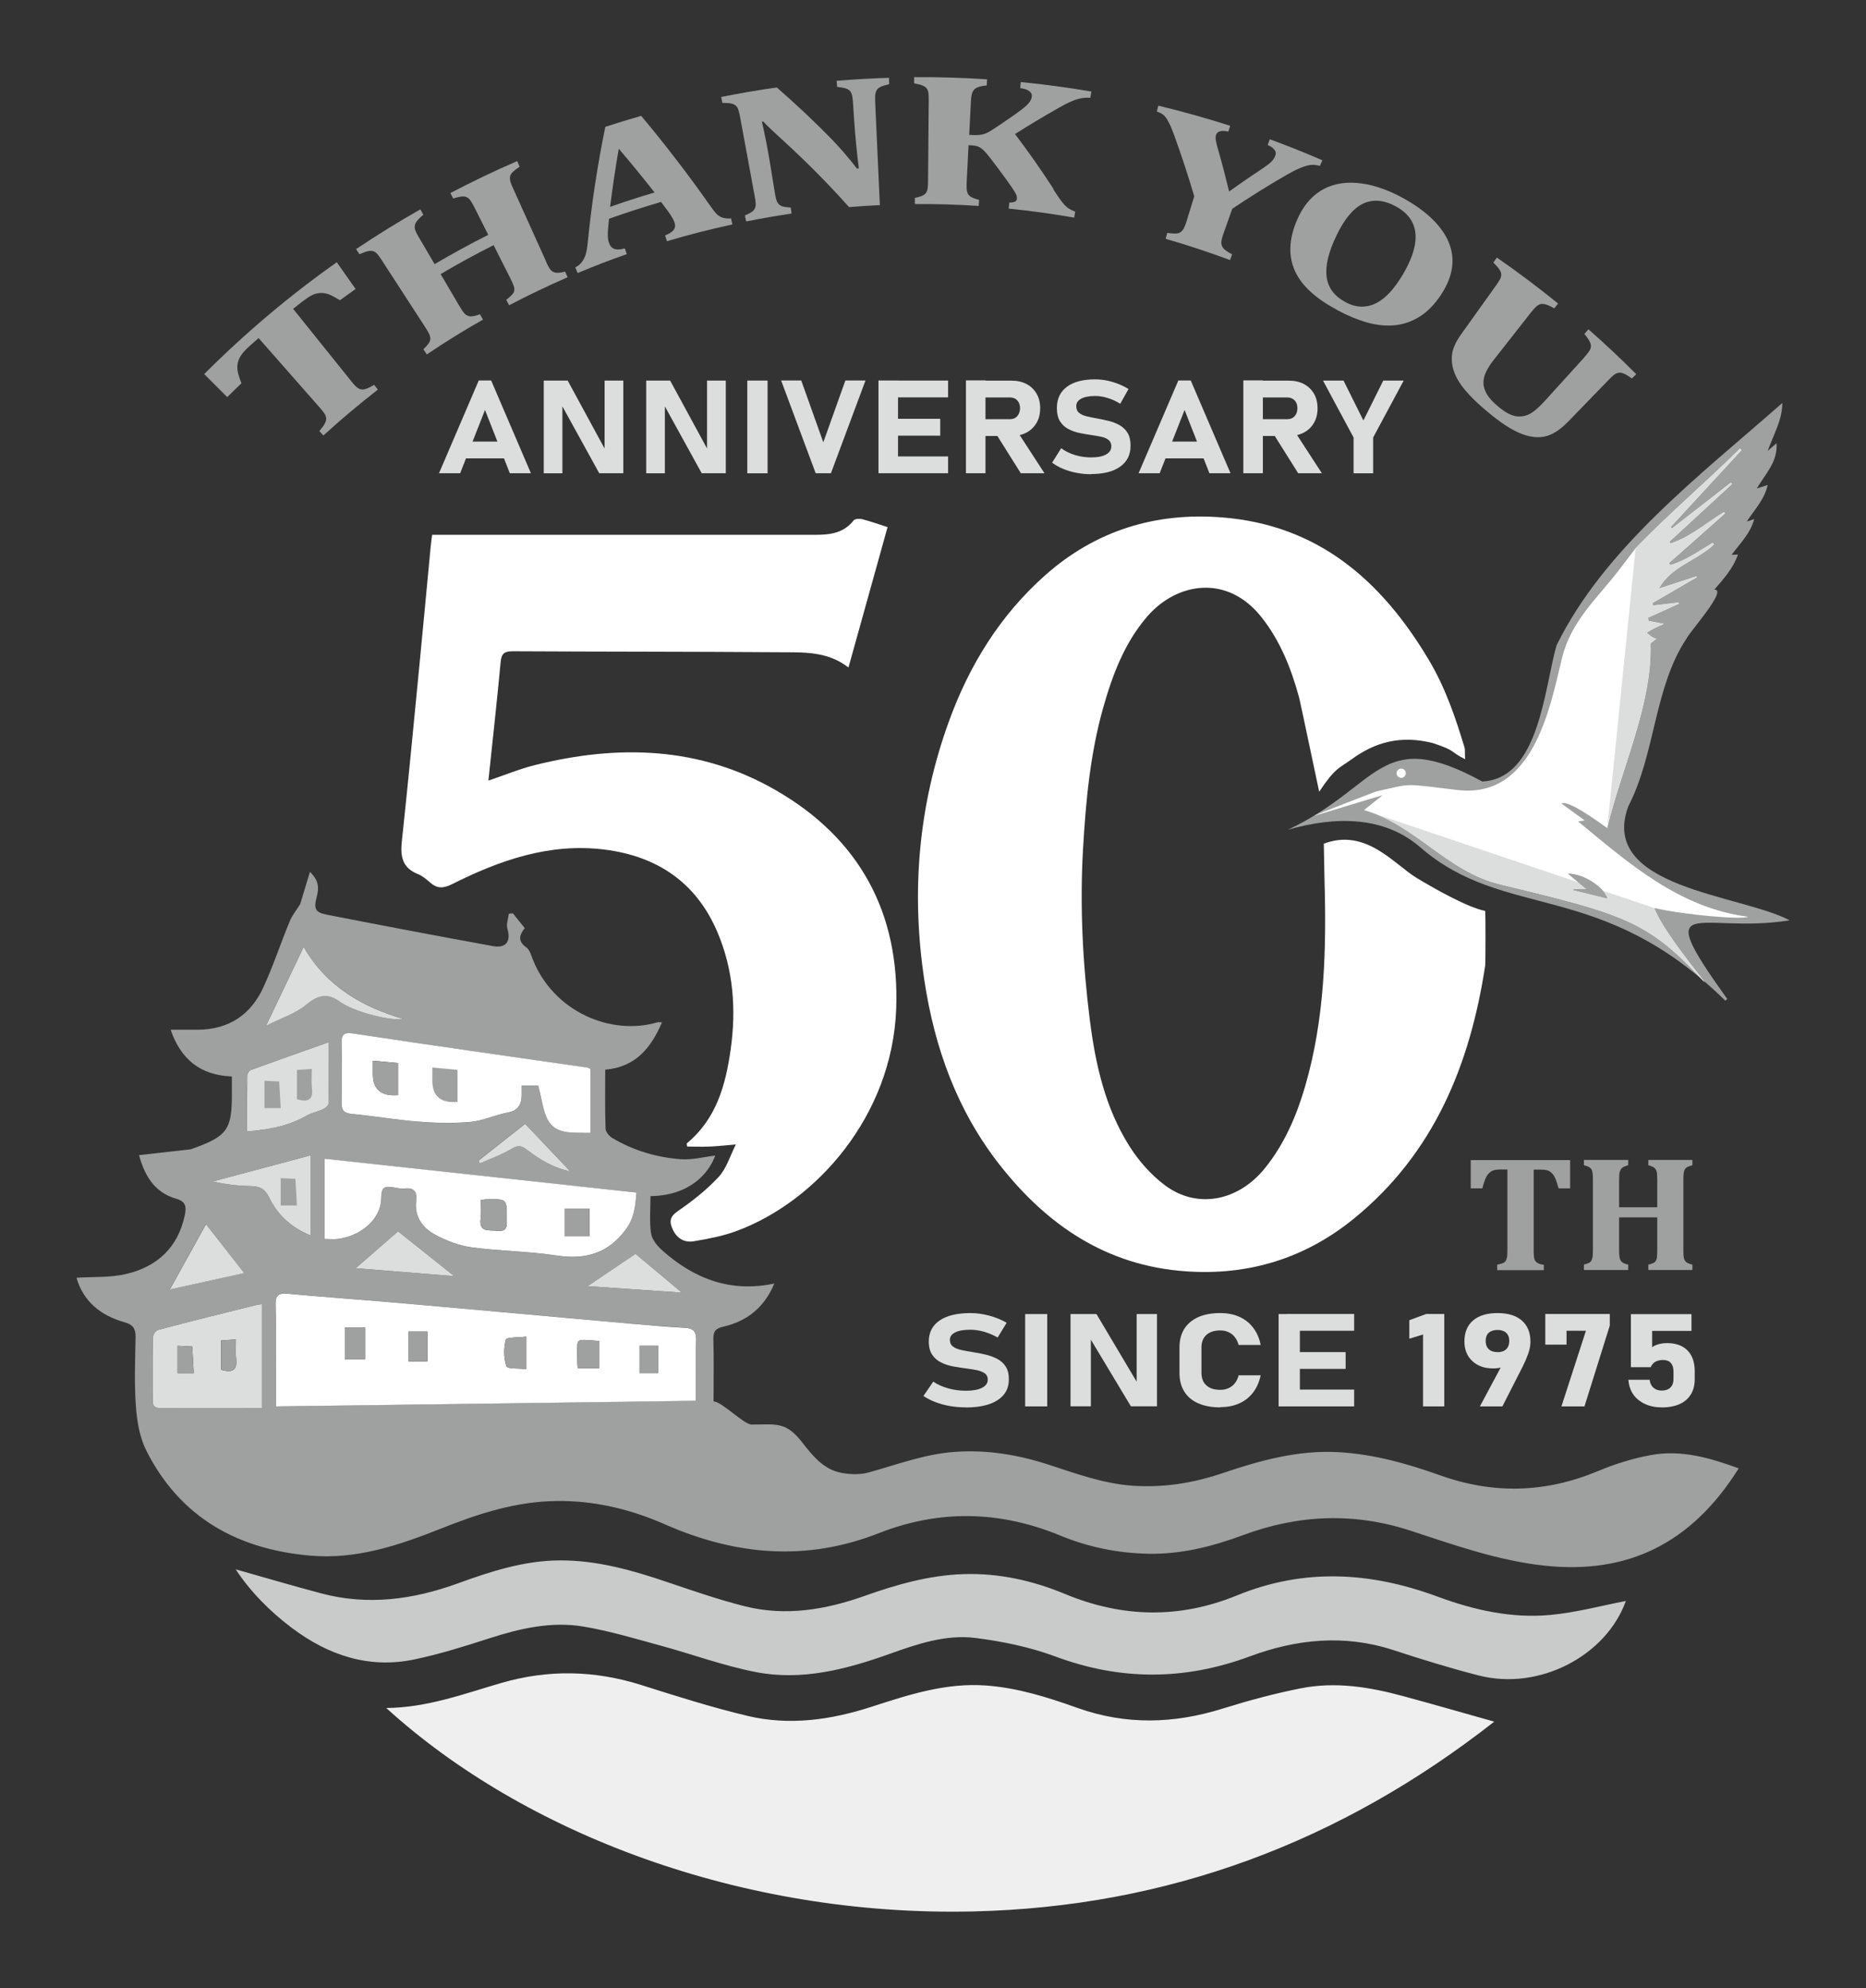 <?xml version="1.0" encoding="UTF-8"?>
<svg id="_レイヤー_2" data-name="レイヤー 2" xmlns="http://www.w3.org/2000/svg" viewBox="0 0 230 245">
  <rect x="0" y="0" width="230" height="245" fill="#333333" stroke="none"/>
  <defs>
    <style>
      .cls-1 {
        fill: none;
      }

      .cls-2 {
        fill: #9fa0a0;
      }

      .cls-3 {
        fill: #efefef;
      }

      .cls-4 {
        fill: #c9caca;
      }

      .cls-5 {
        fill: #fff;
      }

      .cls-6 {
        fill: #dcdddd;
      }
    </style>
  </defs>
  <g id="_レイヤー_1-2" data-name="レイヤー 1">
    <g>
      <path class="cls-2" d="M74.6,131.82c0,2.49-.04,4.88.04,7.26.01.41.45.94.84,1.17,2.6,1.54,5.46,2.39,8.45,2.61,1.43.1,2.9-.3,4.23-.45-.77,2.09-3,4.91-7.98,5,0,1.52-.15,3.06.06,4.55.11.76.74,1.56,1.35,2.1,3.93,3.52,8.43,5.27,13.85,4.12-1.22,2.94-3.36,4.65-6.3,5.32-.93.21-1.23.58-1.21,1.53.07,2.52.02,5.04.02,7.67,1.06.06,3.64,2.77,4.66,2.86,3,0,4.23-.42,6.24,2.16,1.31,1.68,2.66,3.4,4.91,3.8,1.06.19,2.25.23,3.27-.05,3.51-.96,6.91-2.27,10.61-2.54,3.99-.29,7.81.34,11.57,1.56,3.42,1.11,6.79,2.36,10.44,2.61,3.8.25,7.44-.33,11.03-1.55,4.62-1.56,9.28-2.86,14.27-2.59,4.38.24,8.52,1.42,12.6,2.87,6.54,2.33,12.95,2.15,19.37-.52,2.1-.88,4.33-1.58,6.57-1.99,3.74-.69,7.31.35,10.82,1.64-5.82,9.28-13.7,13.08-23.91,11.99-5.76-.62-11.12-2.54-16.54-4.31-6.97-2.28-13.82-1.99-20.65.55-3.78,1.4-7.65,2.38-11.73,2.29-3.74-.08-7.36-.82-10.79-2.24-7.45-3.07-14.9-3.23-22.38-.29-8.97,3.52-17.68,2.72-26.37-1.1-4.57-2.01-9.41-3.1-14.46-2.83-4.61.24-8.91,1.68-13.15,3.37-5.18,2.06-10.46,3.83-16.13,3.32-8.94-.79-16.02-4.71-20.17-12.95-.82-1.63-1.15-3.61-1.28-5.45-.21-2.83-.09-5.69-.04-8.53.02-1.04-.34-1.54-1.34-1.82-2.94-.83-5.1-2.55-5.94-5.49,2.07-.14,4.17,0,6.14-.47,3.79-.9,6.35-3.23,7.2-7.21.22-1.04.16-1.71-1.03-2.05-2.81-.8-3.96-3.03-4.6-5.38,2.14-.24,4.24-.48,6.35-.72.04,0,.09-.02.13-.04,4.45-1.59,4.98-2.35,4.96-6.99,0-.63,0-1.25,0-1.95-3.93-.14-6.31-2.16-7.55-5.76,1.21,0,2.31,0,3.42,0,3.78-.04,6.47-1.86,8.01-5.22,1.22-2.65,2.13-5.44,3.25-8.14.29-.72.81-1.34,1.29-2.12.34-1.12.73-2.41,1.2-3.97,1.16,1.11,1.1,2.04.85,3.03-.4,1.55-.23,1.96,1.31,2.26,6.8,1.33,13.6,2.62,20.42,3.86,1.61.29,2.22-.61,1.76-2.14-.17-.55.11-1.24.18-1.86.17-.01.33-.02.5-.04.46.57.92,1.15,1.46,1.82-.63.79-.94,1.58.2,2.38.42.3.59.99.81,1.53,2.55,6.35,9.57,9.41,15.37,7.69.11-.03.25,0,.53.02-1.35,3.14-3.22,5.47-6.93,5.82ZM85.77,172.63c0-2.71-.04-5.15.02-7.59.03-1-.36-1.35-1.31-1.41-2.12-.13-4.23-.3-6.35-.48-5.62-.49-11.23-1.01-16.84-1.51-4.76-.42-9.52-.85-14.28-1.26-3.87-.33-7.74-.6-11.6-.96-1.18-.11-1.47.33-1.43,1.43.08,2.53.05,5.06.06,7.59,0,1.57,0,3.14,0,4.87,17.32-.23,34.46-.46,51.73-.69ZM40,152.7c.61,0,1.11.05,1.59,0,3.01-.36,5.36-2.52,5.39-4.94.02-1.42.29-1.64,1.65-1.4.4.07.81.16,1.21.12,1.16-.14,1.61.38,1.47,1.47-.26,1.98.76,3.38,2.32,4.22,1.38.75,2.96,1.35,4.51,1.56,3.48.47,7.02.48,10.49,1.01,3.56.55,6.35-.27,8.53-3.25,1.01-1.38,1.14-2.83,1.29-4.51-12.88-1.4-25.61-2.78-38.45-4.17v9.9ZM66.33,133.79c.52,1.75.59,3.62,1.54,4.75,1.08,1.29,3.09,1.05,4.9,1.09v-7.88c-.19-.1-.27-.16-.35-.17-9.62-1.39-19.25-2.74-28.86-4.2-1.31-.2-1.46.22-1.45,1.28.03,2.39.04,4.79,0,7.18-.02.94.24,1.35,1.26,1.45,2.74.25,5.45.74,8.19.95,2.14.17,4.32.22,6.45.03,1.54-.14,3.02-.87,4.56-1.15,1.32-.24,1.7-1.01,1.72-2.17,0-.35,0-.7,0-1.15h2.04ZM32.27,173.53v-12.81c-.29.04-.47.05-.64.09-4.05,1.01-8.1,2.02-12.14,3.08-.29.08-.65.61-.66.94-.05,2.57,0,5.14-.02,7.71,0,.66.2.99.92.99,4.14-.02,8.29,0,12.53,0ZM30.45,139.43c2.75-.22,5.15-.66,7.34-1.95.6-.35,1.33-.45,1.96-.76.3-.14.72-.48.73-.74.06-2.45.03-4.91.03-7.54-3.34,1.18-6.47,2.28-9.58,3.41-.22.08-.46.45-.47.69-.04,2.24-.02,4.49-.02,6.89ZM38.29,142.38c-4.16,1.11-8.12,2.17-12.09,3.23,1.58.34,3.13.54,4.69.56,1.11.01,1.77.33,2.29,1.41,1.04,2.15,2.72,3.72,5.11,4.68v-9.88ZM32.8,126.4c1.76-.89,3.61-1.47,4.99-2.62,1.47-1.22,2.65-1.41,4.13-.32.14.11.3.2.46.29,1.89,1.07,5.57,2.03,7.38,1.83-5.09-1.5-9.5-3.98-12.33-8.89-1.59,3.34-3.04,6.37-4.63,9.7ZM20.94,158.9c3.04-.67,6.16-1.36,9.16-2.02-1.76-2.25-3.34-4.26-4.72-6.02-1.4,2.52-2.87,5.19-4.45,8.03ZM49.06,151.75c-1.68,1.47-3.41,2.98-5.21,4.54,4.06.33,8.12.65,12.14.98-2.33-1.85-4.65-3.7-6.93-5.52ZM72.43,158.5c3.66.25,7.52.52,11.61.8-2.11-1.77-3.98-3.33-5.71-4.78-1.97,1.33-3.95,2.66-5.9,3.98ZM70.28,144.35c-1.99-2.09-3.82-4.01-5.57-5.86-1.82,1.44-3.78,2.99-5.74,4.54.06.11.11.22.17.33,1.32-.59,2.72-1.06,3.94-1.82.79-.49,1.21-.36,1.85.14,1.56,1.2,3.24,2.22,5.34,2.66Z"/>
      <path class="cls-5" d="M163.18,103.97c5.21-1.96,8.66,2.56,11.49,4.26,1.96,1.18,6.2,3.61,8.39,4.03.06.59.05,6.4,0,6.75-1.87,12.21-6.3,23.11-16.17,31.16-6.04,4.92-13.02,7.06-20.77,6.5-9.71-.69-17.03-5.65-22.88-13.09-5.25-6.68-8.04-14.41-9.3-22.74-1.66-10.91-.74-21.59,3.03-31.96,2.51-6.92,6.32-13.08,11.87-18,6.2-5.49,13.53-7.76,21.75-7.12,11.88.92,19.7,7.79,25.52,17.56,2.03,3.4,3.29,7.09,4.42,10.85.07.25,0,.86.07,1.4-2-1-1-1-4-2-4-1-7.14-.09-10,2-1.54,1.12-2,1-4,4-.08-.31-2.3-10.96-2.48-11.63-.97-3.55-2.3-6.92-4.6-9.84-4.23-5.39-10.47-4.33-14.1-.14-2.84,3.28-4.31,7.25-5.47,11.35-1.59,5.68-2.12,11.5-2.46,17.36-.4,7.01-.04,13.99.83,20.95.69,5.49,1.89,10.87,4.87,15.6,1.15,1.83,2.68,3.57,4.41,4.86,3.98,2.96,9.05,1.95,12.34-2.15,2.41-3,3.89-6.47,4.95-10.13,2.39-8.25,2.61-16.72,2.37-25.22,0-.22-.09-4.28-.09-4.6Z"/>
      <path class="cls-3" d="M47.61,210.49c5.08-.05,9.58-1.75,14.16-3.08,5.8-1.69,11.53-1.57,17.28.25,4.33,1.37,8.67,2.75,13.08,3.8,5.17,1.23,10.3.5,15.32-1.13,4.59-1.49,9.17-2.98,14.12-2.61,3.92.29,7.59,1.46,11.24,2.76,5.97,2.13,11.9,1.96,17.9.08,3.17-.99,6.4-1.86,9.65-2.5,4.24-.84,8.45-.16,12.57.96,3.69,1,7.36,2.06,11.25,3.15-18.97,14.87-40.3,22.84-64.22,23.39-28.65.66-55.44-9.68-72.35-25.07Z"/>
      <path class="cls-5" d="M53.26,65.91c.87,0,1.67,0,2.48,0,14.91,0,29.82,0,44.73,0,1.81,0,3.51-.19,4.74-1.77.16-.21.73-.24,1.05-.16,1.04.27,2.05.63,3.14.98-1.6,5.75-3.18,11.43-4.82,17.3-2.66-2.07-5.66-1.85-8.56-1.88-10.93-.08-21.87-.06-32.8-.12-1,0-1.41.23-1.51,1.31-.45,4.83-.99,9.66-1.51,14.63,1.96-.66,3.82-1.44,5.76-1.92,10.23-2.55,20.28-2.29,29.62,3.08,10.35,5.94,15.35,15.14,14.88,27.06-.53,13.12-9.83,23.66-19.71,27.3-1.67.62-3.47.95-5.23,1.25-1.17.2-2.1-.35-2.61-1.48-.42-.92-.38-1.53.63-2.23,1.8-1.24,3.56-2.62,5.04-4.22.96-1.03,1.39-2.55,2.12-4-1.3.11-2.26.22-3.22.26-.93.04-1.87,0-2.78,0-.03-.24-.08-.37-.04-.4,3.63-3,4.78-7.16,5.4-11.56.7-4.96.34-9.83-1.63-14.46-2.6-6.12-7.41-9.36-13.91-10.18-6.77-.85-12.91,1.31-18.82,4.27-1.04.52-1.8.56-2.66-.19-.48-.41-.98-.85-1.55-1.07-1.91-.76-2.16-2.19-1.96-4.01.75-7.04,1.43-14.08,2.11-21.13.5-5.12.97-10.24,1.46-15.36.04-.4.1-.79.17-1.32Z"/>
      <path class="cls-4" d="M29.08,193.41c3.44.97,6.96,2.01,10.5,2.95,5.74,1.53,11.32.78,16.83-1.22,4.07-1.48,8.18-2.82,12.59-2.84,4.58-.02,8.89,1.2,13.18,2.65,3.19,1.08,6.39,2.19,9.65,3.01,5.02,1.25,9.93.42,14.73-1.28,3.96-1.41,7.97-2.55,12.21-2.69,4.36-.14,8.54.8,12.51,2.45,7.08,2.94,14.13,3.06,21.17.18,8.31-3.4,16.49-2.91,24.76.15,4.46,1.65,9.12,2.7,13.9,2.25,3.19-.3,6.32-1.15,9.29-1.72-2.41,6.74-10.65,11.1-18.14,9.18-3.57-.91-7.09-2.01-10.59-3.15-5.99-1.94-11.89-1.33-17.62.8-8.05,2.98-15.95,3-24,0-3.13-1.16-6.5-1.85-9.81-2.27-3.63-.46-7.14.73-10.55,1.95-5.37,1.92-10.85,3.36-16.54,2.25-4-.78-7.86-2.21-11.8-3.28-3.11-.85-6.22-1.78-9.4-2.32-3.99-.68-7.87.23-11.69,1.46-3.03.98-6.09,1.94-9.21,2.59-5.61,1.17-10.61-.53-15.09-3.9-2.74-2.06-5.11-4.49-6.89-7.18Z"/>
      <path class="cls-5" d="M85.77,172.63c-17.27.23-34.41.46-51.73.69,0-1.73,0-3.3,0-4.87-.01-2.53.02-5.06-.06-7.59-.04-1.1.25-1.54,1.43-1.43,3.86.36,7.73.63,11.6.96,4.76.41,9.52.83,14.28,1.26,5.61.5,11.23,1.02,16.84,1.51,2.11.19,4.23.36,6.35.48.94.06,1.33.41,1.31,1.41-.06,2.44-.02,4.87-.02,7.59ZM42.5,163.61v3.89h2.51v-3.89h-2.51ZM64.88,164.72c-.96.13-2.44.06-2.53.38-.28,1.03-.27,2.27.08,3.28.12.34,1.56.23,2.44.34v-4ZM73.88,168.61v-3.35c-3.19-.22-2.68-.49-2.73,2.25,0,.35.04.69.06,1.11h2.67ZM52.68,164.1h-2.31v3.68h2.31v-3.68ZM78.83,169.21h2.29v-3.36h-2.29v3.36Z"/>
      <path class="cls-5" d="M40,152.7v-9.9c12.84,1.39,25.57,2.77,38.45,4.17-.14,1.69-.28,3.13-1.29,4.51-2.18,2.98-4.97,3.79-8.53,3.25-3.47-.53-7.01-.54-10.49-1.01-1.55-.21-3.12-.81-4.51-1.56-1.56-.85-2.58-2.24-2.32-4.22.14-1.09-.31-1.61-1.47-1.47-.39.05-.81-.05-1.21-.12-1.36-.24-1.62-.02-1.65,1.4-.04,2.42-2.39,4.58-5.39,4.94-.48.06-.98,0-1.59,0ZM59.27,147.87c0,.84.08,1.56-.02,2.26-.25,1.79.99,1.44,2.03,1.55,1.33.14,1.19-.7,1.19-1.53,0-2.39.01-2.39-2.41-2.35-.22,0-.44.04-.8.08ZM69.62,148.94v3.42h3.03v-3.42h-3.03Z"/>
      <path class="cls-5" d="M66.33,133.79h-2.04c0,.46,0,.8,0,1.15-.02,1.16-.4,1.93-1.72,2.17-1.54.28-3.02,1.01-4.56,1.15-2.13.19-4.31.14-6.45-.03-2.74-.21-5.45-.7-8.19-.95-1.03-.1-1.28-.51-1.26-1.45.04-2.39.04-4.79,0-7.18-.02-1.06.14-1.48,1.45-1.28,9.61,1.46,19.24,2.81,28.86,4.2.08.01.15.07.35.17v7.88c-1.81-.04-3.83.2-4.9-1.09-.95-1.13-1.02-3-1.54-4.75ZM49.06,134.97v-3.96c-1-.09-1.96-.18-3.1-.29,0,.67,0,1.15,0,1.63q0,2.86,3.1,2.61Z"/>
      <path class="cls-6" d="M32.27,173.53c-4.24,0-8.38,0-12.53,0-.72,0-.93-.33-.92-.99.01-2.57-.03-5.14.02-7.71,0-.33.36-.86.66-.94,4.04-1.07,8.09-2.07,12.14-3.08.17-.04.35-.05.64-.09v12.81ZM27.26,168.81c1.36.39,2.01.08,1.84-1.35-.09-.74-.02-1.49-.02-2.39-.68.05-1.23.08-1.83.13v3.62ZM23.88,169.22c-.07-1.15-.13-2.19-.19-3.28-.71-.03-1.26-.06-1.81-.09v3.37h2Z"/>
      <path class="cls-6" d="M30.45,139.43c0-2.4-.01-4.64.02-6.89,0-.24.25-.61.47-.69,3.11-1.13,6.24-2.23,9.58-3.41,0,2.63.02,5.09-.03,7.54,0,.26-.42.6-.73.74-.63.3-1.37.41-1.96.76-2.2,1.28-4.59,1.73-7.34,1.95Z"/>
      <path class="cls-6" d="M38.29,142.38v9.88c-2.39-.97-4.07-2.53-5.11-4.68-.52-1.08-1.18-1.4-2.29-1.41-1.55-.02-3.1-.22-4.69-.56,3.96-1.06,7.92-2.12,12.09-3.23Z"/>
      <path class="cls-6" d="M32.8,126.4c1.59-3.34,3.04-6.36,4.63-9.7,2.83,4.91,7.24,7.39,12.33,8.89-1.81.2-5.49-.76-7.38-1.83-.16-.09-.31-.18-.46-.29-1.48-1.09-2.66-.9-4.13.32-1.38,1.15-3.24,1.73-4.99,2.62Z"/>
      <path class="cls-6" d="M20.94,158.9c1.57-2.84,3.05-5.51,4.45-8.03,1.37,1.75,2.95,3.77,4.72,6.02-3,.66-6.12,1.35-9.16,2.02Z"/>
      <path class="cls-6" d="M49.06,151.75c2.28,1.82,4.6,3.67,6.93,5.52-4.02-.32-8.08-.65-12.14-.98,1.8-1.57,3.53-3.08,5.21-4.54Z"/>
      <path class="cls-6" d="M72.43,158.5c1.95-1.31,3.93-2.65,5.9-3.98,1.73,1.45,3.6,3.01,5.71,4.78-4.09-.28-7.95-.55-11.61-.8Z"/>
      <path class="cls-6" d="M70.28,144.35c-2.1-.44-3.78-1.46-5.34-2.66-.65-.5-1.06-.62-1.85-.14-1.22.75-2.62,1.23-3.94,1.82-.06-.11-.11-.22-.17-.33,1.96-1.55,3.92-3.1,5.74-4.54,1.76,1.85,3.58,3.77,5.57,5.86Z"/>
      <path class="cls-2" d="M42.5,163.61h2.51v3.89h-2.51v-3.89Z"/>
      <path class="cls-2" d="M64.88,164.72v4c-.89-.1-2.32,0-2.44-.34-.35-1.01-.37-2.25-.08-3.28.09-.32,1.56-.25,2.53-.38Z"/>
      <path class="cls-2" d="M73.88,168.61h-2.67c-.03-.41-.07-.76-.06-1.11.05-2.74-.46-2.47,2.73-2.25v3.35Z"/>
      <path class="cls-2" d="M52.68,164.1v3.68h-2.31v-3.68h2.31Z"/>
      <path class="cls-2" d="M78.83,169.21v-3.36h2.29v3.36h-2.29Z"/>
      <path class="cls-2" d="M59.27,147.87c.36-.04.58-.08.8-.08,2.42-.04,2.41-.04,2.41,2.35,0,.83.13,1.67-1.19,1.53-1.04-.11-2.28.25-2.03-1.55.1-.7.02-1.42.02-2.26Z"/>
      <path class="cls-2" d="M69.62,148.94h3.03v3.42h-3.03v-3.42Z"/>
      <path class="cls-2" d="M49.06,134.97q-3.1.25-3.1-2.61c0-.48,0-.96,0-1.63,1.14.1,2.1.19,3.1.29v3.96Z"/>
      <path class="cls-2" d="M56.39,135.8q-3.1.25-3.1-2.61c0-.48,0-.96,0-1.63,1.14.1,2.1.19,3.1.29v3.96Z"/>
      <path class="cls-2" d="M27.26,168.81v-3.62c.6-.04,1.15-.08,1.83-.13,0,.9-.07,1.66.02,2.39.17,1.43-.49,1.74-1.84,1.35Z"/>
      <path class="cls-2" d="M23.88,169.22h-2v-3.37c.55.03,1.1.05,1.81.09.06,1.09.12,2.13.19,3.28Z"/>
      <g>
        <path class="cls-2" d="M39.87,53.68c-.17-.19-.34-.37-.51-.56.3-.34.52-.64.65-.88.14-.24.2-.46.19-.67,0-.21-.08-.41-.22-.62-.14-.21-.33-.45-.57-.72-2.51-2.86-5.03-5.72-7.54-8.57-.37.32-.73.65-1.09.97-.54.48-.91.9-1.12,1.24-.21.34-.34.69-.39,1.05-.05.36-.01.75.1,1.17.12.42.25.8.39,1.14-.59.56-1.17,1.14-1.75,1.71-.95-.95-1.89-1.89-2.84-2.84,5.13-5.13,10.6-9.73,16.34-13.78.77,1.1,1.54,2.19,2.32,3.29-.65.46-1.29.92-1.93,1.39-.48-.29-.85-.49-1.1-.61-.25-.12-.49-.2-.72-.24-.23-.04-.45-.06-.66-.04-.21.02-.42.06-.62.12-.2.07-.43.18-.69.34-.26.16-.58.39-.97.69-.34.27-.67.53-1.01.8,2.38,2.97,4.77,5.94,7.15,8.9.25.32.46.55.61.69.16.14.31.24.46.29.15.05.29.07.44.05.15-.01.32-.06.53-.15.21-.08.47-.22.79-.42.15.2.31.4.46.6-2.29,1.78-4.53,3.66-6.71,5.65Z"/>
        <path class="cls-2" d="M67.29,32.21c.24.54.44.89.59,1.06.15.17.35.28.6.33.25.05.64,0,1.18-.12.1.23.2.46.3.69-2.44,1.06-4.84,2.21-7.21,3.45-.12-.22-.23-.45-.35-.67.48-.38.77-.66.88-.84.1-.18.14-.38.11-.6-.03-.22-.19-.62-.48-1.2-.69-1.37-1.38-2.73-2.07-4.1-2.2,1.11-4.38,2.3-6.53,3.57.78,1.32,1.55,2.64,2.33,3.96.14.23.27.44.4.63.13.19.26.33.39.42.13.09.27.15.42.18.15.03.34.02.55-.02.22-.04.47-.11.76-.22.12.22.25.44.37.66-2.35,1.33-4.66,2.76-6.92,4.29-.14-.21-.28-.42-.42-.63.28-.28.49-.52.63-.71.14-.2.21-.39.22-.58,0-.19-.04-.4-.15-.62-.1-.22-.26-.48-.46-.79-1.79-2.76-3.58-5.52-5.37-8.28-.2-.3-.37-.55-.53-.74-.16-.19-.33-.31-.52-.37-.19-.06-.41-.06-.68,0-.26.06-.6.18-1.02.37-.14-.21-.28-.42-.42-.63,2.59-1.74,5.23-3.37,7.92-4.9.12.22.25.44.37.66-.48.41-.79.73-.91.96-.13.23-.17.47-.14.71.03.24.2.62.5,1.12.65,1.1,1.29,2.2,1.94,3.3,2.17-1.28,4.38-2.48,6.61-3.61-.57-1.14-1.15-2.28-1.72-3.41-.26-.52-.48-.86-.64-1.03-.17-.17-.39-.26-.65-.29-.27-.02-.7.06-1.31.25-.12-.22-.23-.45-.35-.67,2.71-1.42,5.46-2.73,8.24-3.94.1.23.2.46.3.69-.43.29-.73.53-.9.71-.17.19-.27.38-.29.56-.02.19,0,.38.05.57.05.19.17.48.34.85,1.35,3,2.71,5.99,4.06,8.99Z"/>
        <path class="cls-2" d="M81.5,24.88c-2.16.63-4.3,1.32-6.43,2.08-.04.4-.08.8-.12,1.2-.03.34-.05.66-.03.96,0,.3.07.6.18.9.26.7.89.89,1.91.59.08.24.17.48.25.71-2.04.71-4.06,1.49-6.06,2.33-.1-.23-.19-.46-.29-.7.34-.17.61-.39.81-.66.2-.26.36-.57.47-.93.11-.36.19-.84.25-1.44.47-4.74,1.19-9.51,2.17-14.29,1.47-.48,2.94-.93,4.42-1.35,3.01,3.59,5.83,7.27,8.48,11.04.35.51.63.86.83,1.06.2.2.44.35.71.44.27.09.62.12,1.06.1.05.25.11.49.16.74-2.71.59-5.4,1.27-8.07,2.07-.07-.24-.14-.48-.22-.72.49-.19.84-.41,1.03-.65.2-.24.25-.51.16-.82-.06-.23-.17-.47-.32-.73-.15-.26-.36-.58-.65-.96-.24-.32-.48-.64-.72-.96ZM75.2,25.49c1.82-.64,3.64-1.23,5.48-1.77-1.43-1.82-2.9-3.62-4.41-5.39-.42,2.39-.77,4.78-1.07,7.16Z"/>
        <path class="cls-2" d="M109.58,9.61c0,.25.02.5.02.76-.45.11-.77.21-.95.28-.18.08-.34.17-.46.29-.12.12-.22.3-.27.53-.06.24-.07.59-.05,1.07.19,4.25.39,8.5.58,12.74-1.27.06-2.54.14-3.8.24-2.48-2.78-5.15-5.48-7.98-8.07-1.15-1.05-2.03-1.87-2.61-2.48-.05,0-.1.02-.15.02.37,1.6.7,3.3,1,5.11.2,1.21.39,2.43.59,3.64.09.57.19.96.31,1.17.11.21.27.37.49.47.22.1.6.16,1.16.19.04.25.07.5.11.75-1.87.27-3.74.6-5.6.97-.05-.25-.1-.49-.15-.74.35-.15.63-.29.82-.42.2-.13.33-.28.41-.46.08-.17.11-.38.09-.62-.01-.24-.05-.53-.12-.89-.6-3.25-1.2-6.49-1.8-9.74-.1-.56-.21-.94-.32-1.15-.11-.2-.3-.35-.55-.45-.26-.1-.69-.14-1.31-.13-.05-.25-.1-.49-.15-.74,2.28-.45,4.57-.85,6.86-1.17,2.34,2.04,4.57,4.14,6.69,6.3.4.41.91.96,1.53,1.67.62.71,1.17,1.38,1.64,2.02.08,0,.17-.01.25-.02-.24-1.81-.43-3.8-.58-5.95-.05-.71-.1-1.42-.14-2.12-.03-.49-.09-.85-.16-1.07-.07-.22-.17-.38-.3-.48-.13-.11-.29-.19-.49-.25-.2-.06-.54-.12-1.01-.17-.02-.25-.04-.5-.06-.75,2.15-.18,4.31-.3,6.47-.37Z"/>
        <path class="cls-2" d="M129.83,23.33c.33.51.61.92.83,1.23.23.31.42.56.6.74.18.18.35.33.54.44.18.11.42.23.73.35-.04.24-.09.49-.13.73-2.68-.47-5.37-.84-8.07-1.11.03-.25.05-.5.08-.75.34,0,.58-.04.71-.12.13-.07.2-.18.22-.33.01-.12,0-.24-.03-.37-.03-.12-.12-.31-.27-.55-.15-.25-.46-.7-.93-1.36-.7-.97-1.42-1.94-2.16-2.89-.27-.35-.51-.62-.72-.82-.21-.2-.41-.34-.63-.44-.21-.09-.51-.15-.9-.17-.11,0-.21-.01-.32-.02-.08,1.51-.15,3.03-.23,4.54-.01.27-.02.52,0,.74,0,.23.04.42.09.57.05.15.13.27.25.38.11.11.26.2.46.28.2.08.44.16.73.23-.02.25-.03.5-.05.75-2.62-.17-5.25-.25-7.87-.23,0-.25,0-.5,0-.76.37-.08.67-.16.88-.25.22-.09.38-.21.49-.36.11-.16.18-.35.21-.59.03-.24.05-.54.05-.91.03-3.29.06-6.58.08-9.87,0-.36,0-.66-.03-.91-.03-.24-.1-.44-.22-.6-.12-.15-.3-.28-.54-.37-.24-.1-.58-.18-1.01-.26,0-.25,0-.5,0-.76,3-.02,6,.07,9,.27-.02.25-.03.5-.05.75-.48.05-.84.12-1.06.21-.23.09-.4.2-.51.33-.11.13-.2.3-.26.51-.06.21-.1.53-.12.97-.07,1.36-.14,2.71-.21,4.07.11,0,.23.01.34.02.5.03.89.01,1.19-.05.3-.06.6-.17.93-.35.32-.18.95-.6,1.9-1.25.96-.65,1.66-1.14,2.11-1.49.44-.35.76-.64.94-.88.18-.24.28-.48.31-.73.03-.27-.08-.49-.33-.67-.25-.18-.62-.3-1.1-.36.02-.25.05-.5.07-.75,2.91.29,5.81.68,8.7,1.17-.04.26-.09.51-.13.77-.44-.02-.81,0-1.13.06-.32.06-.7.17-1.12.35-.43.18-.98.45-1.64.83-1.84,1.04-3.64,2.12-5.39,3.23,1.68,2.22,3.26,4.48,4.74,6.76Z"/>
        <path class="cls-2" d="M151.88,25.75c-.35.99-.7,1.97-1.05,2.96-.14.38-.22.68-.26.88-.04.21-.04.39-.01.54.03.15.09.28.18.4.08.12.21.24.39.37.17.13.42.28.74.44-.09.24-.18.47-.26.71-2.62-.98-5.27-1.85-7.94-2.62.07-.24.14-.48.21-.73.41.06.75.09,1.02.08.26,0,.48-.07.64-.19.16-.12.3-.29.41-.52.11-.23.22-.52.33-.88.31-1,.61-2,.92-3-.74-2.51-1.56-5.02-2.47-7.52-.24-.64-.43-1.12-.59-1.43-.18-.37-.34-.64-.49-.82-.15-.18-.29-.31-.44-.4-.14-.09-.35-.18-.62-.27.06-.24.12-.49.18-.73,2.98.72,5.94,1.54,8.86,2.48-.08.24-.15.48-.23.72-.86-.2-1.37-.05-1.52.43-.06.19-.06.44,0,.74.05.3.16.72.32,1.25.47,1.65.9,3.31,1.3,4.96,1.39-1,2.82-1.98,4.27-2.94.43-.29.75-.54.96-.76.21-.22.36-.46.46-.71.1-.26.07-.5-.1-.73-.17-.23-.45-.43-.84-.59.09-.24.17-.47.26-.71,2.18.8,4.34,1.66,6.48,2.59-.1.23-.2.46-.3.69-.3-.08-.57-.12-.78-.13-.22,0-.47.02-.76.09-.29.07-.65.19-1.09.39-.44.19-.96.46-1.56.81-2.27,1.31-4.47,2.69-6.6,4.12Z"/>
        <path class="cls-2" d="M164.87,38.23c-2.65-1.42-4.39-2.96-5.24-4.8-.84-1.83-.79-3.94.25-6.34.68-1.58,1.63-2.77,2.86-3.55,1.23-.78,2.72-1.13,4.45-1,1.73.13,3.61.72,5.6,1.79,3.09,1.67,5.04,3.63,5.83,5.66.79,2.04.43,4.15-.98,6.3-.79,1.21-1.68,2.11-2.64,2.72-.96.61-1.99.96-3.07,1.07-1.08.11-2.21,0-3.39-.33-1.18-.33-2.4-.83-3.67-1.51ZM164.75,28.99c-1.01,2.07-1.41,3.79-1.23,5.13.18,1.35.94,2.36,2.3,3.1.7.38,1.37.57,2.02.57.65,0,1.26-.15,1.86-.47.59-.31,1.15-.77,1.68-1.36.53-.59,1.03-1.29,1.51-2.09.77-1.31,1.27-2.49,1.48-3.56.21-1.07.13-2.01-.25-2.83-.38-.82-1.08-1.51-2.1-2.06-1.49-.8-2.85-.89-4.04-.31-1.2.59-2.26,1.88-3.23,3.87Z"/>
        <path class="cls-2" d="M195.3,44c.38-.42.62-.75.72-.97.09-.22.1-.46.02-.71-.08-.26-.33-.65-.75-1.17.17-.19.33-.38.5-.57,2.01,1.77,3.98,3.61,5.89,5.53-.18.18-.36.36-.53.53-.37-.26-.67-.45-.92-.56-.24-.12-.47-.17-.67-.15-.21.02-.4.1-.6.25-.19.15-.42.35-.67.62-1.66,1.71-3.32,3.43-4.98,5.14-.66.68-1.29,1.17-1.89,1.48-.6.31-1.22.46-1.85.46-.63,0-1.28-.13-1.96-.39-.68-.26-1.36-.62-2.06-1.08-.7-.46-1.44-1.03-2.22-1.68-1.15-.96-2.07-1.84-2.74-2.65-.68-.81-1.14-1.59-1.39-2.34-.25-.75-.32-1.48-.2-2.2.12-.71.48-1.48,1.08-2.32,1.44-2.01,2.87-4.02,4.31-6.03.21-.29.37-.55.49-.76.12-.22.17-.42.16-.62-.01-.2-.09-.41-.25-.63-.15-.23-.39-.5-.72-.82.14-.21.29-.41.43-.62,2.57,1.78,5.09,3.67,7.55,5.67-.16.2-.32.39-.48.59-.43-.25-.77-.4-1.01-.47-.24-.07-.45-.09-.63-.06-.18.03-.35.12-.53.27-.17.15-.39.39-.66.72-1.56,1.98-3.11,3.96-4.67,5.95-.37.47-.67.94-.89,1.4-.22.46-.33.91-.33,1.37,0,.46.14.91.41,1.38.27.47.71.95,1.31,1.46.83.71,1.55,1.12,2.16,1.25.61.12,1.19.05,1.73-.21.54-.27,1.19-.81,1.94-1.64,1.64-1.8,3.27-3.61,4.91-5.41Z"/>
      </g>
      <g>
        <path class="cls-6" d="M54.11,58.32l4.9-11.43h1.53l4.9,11.43h-2.6l-3.06-7.8-3.06,7.8h-2.6ZM56.46,56.49v-2.07h6.74v2.07h-6.74Z"/>
        <path class="cls-6" d="M67.02,58.32v-11.42h2.95l4.76,8.76-.21.2v-8.96h2.31v11.42h-2.97l-4.75-8.62.21-.2v8.83h-2.31Z"/>
        <path class="cls-6" d="M79.65,58.32v-11.42h2.95l4.76,8.76-.21.2v-8.96h2.31v11.42h-2.97l-4.75-8.62.21-.2v8.83h-2.31Z"/>
        <path class="cls-6" d="M94.61,46.9v11.43h-2.5v-11.43h2.5Z"/>
        <path class="cls-6" d="M100.54,58.32l-4.26-11.43h2.48l2.72,7.62,2.72-7.62h2.48l-4.26,11.43h-1.88Z"/>
        <path class="cls-6" d="M108.28,58.32v-11.43h2.41v11.43h-2.41ZM109.15,48.97v-2.07h7.71v2.07h-7.71ZM109.15,53.69v-2.08h6.74v2.08h-6.74ZM109.15,58.32v-2.07h7.71v2.07h-7.71Z"/>
        <path class="cls-6" d="M119.06,58.32v-11.44h2.41v11.44h-2.41ZM120.02,53.73v-2.07h4.46c.38,0,.68-.12.9-.37.22-.25.34-.57.35-.97,0-.4-.11-.73-.34-.97-.22-.25-.53-.37-.91-.37h-4.46v-2.07h4.65c.71,0,1.33.14,1.86.42.53.28.94.68,1.24,1.19s.44,1.11.44,1.8-.15,1.29-.45,1.8c-.3.51-.71.91-1.24,1.19-.53.28-1.15.42-1.86.42h-4.65ZM125.82,58.32l-3.11-4.95,2.58-.36,3.45,5.31h-2.92Z"/>
        <path class="cls-6" d="M134.49,58.44c-.61,0-1.21-.05-1.79-.17-.58-.11-1.13-.27-1.64-.48-.51-.21-.97-.47-1.38-.77l1.12-1.78c.49.36,1.06.64,1.71.84.65.2,1.31.29,1.99.29.79,0,1.4-.12,1.83-.36.43-.24.65-.57.65-1.01h0c0-.34-.11-.59-.33-.77-.22-.18-.5-.31-.86-.39-.36-.08-.74-.15-1.16-.21-.5-.07-1-.15-1.52-.26-.51-.1-.98-.26-1.41-.49-.43-.22-.78-.54-1.04-.95-.26-.41-.39-.97-.39-1.66h0c0-1.12.41-1.99,1.23-2.6s1.98-.92,3.49-.92c.69,0,1.4.1,2.11.31.72.21,1.38.5,2,.88l-1.02,1.82c-.49-.31-1.01-.55-1.54-.71-.54-.17-1.05-.25-1.55-.25-.74,0-1.31.11-1.72.33-.41.22-.61.52-.61.92h0c0,.37.12.65.36.84.24.19.55.33.94.42.39.09.8.18,1.25.26.49.08.98.19,1.47.31.49.12.93.3,1.34.53.4.23.73.55.97.95s.36.93.36,1.57v.02c0,1.1-.43,1.95-1.28,2.56-.85.61-2.05.91-3.6.91Z"/>
        <path class="cls-6" d="M140.34,58.32l4.9-11.43h1.53l4.9,11.43h-2.6l-3.06-7.8-3.07,7.8h-2.6ZM142.69,56.49v-2.07h6.74v2.07h-6.74Z"/>
        <path class="cls-6" d="M153.25,58.32v-11.44h2.41v11.44h-2.41ZM154.21,53.73v-2.07h4.46c.38,0,.68-.12.9-.37.23-.25.34-.57.35-.97,0-.4-.11-.73-.34-.97s-.53-.37-.91-.37h-4.46v-2.07h4.65c.71,0,1.33.14,1.86.42.53.28.94.68,1.24,1.19.29.51.44,1.11.44,1.8s-.15,1.29-.45,1.8c-.29.51-.71.91-1.24,1.19-.53.28-1.15.42-1.86.42h-4.65ZM160.01,58.32l-3.11-4.95,2.58-.36,3.45,5.31h-2.92Z"/>
        <path class="cls-6" d="M173.02,46.9l-3.77,7.02v4.41h-2.41v-4.41l-3.77-7.02h2.53l2.45,4.92,2.45-4.92h2.53Z"/>
      </g>
      <g>
        <path class="cls-6" d="M119.05,173.44c-.66,0-1.31-.05-1.95-.16s-1.23-.27-1.78-.48c-.56-.21-1.06-.47-1.5-.76l1.21-1.77c.54.36,1.15.64,1.86.83.7.2,1.42.29,2.16.29.85,0,1.52-.12,1.99-.36s.71-.57.71-1.01h0c0-.34-.12-.59-.35-.76-.24-.17-.55-.3-.93-.39-.39-.08-.8-.15-1.26-.21-.54-.07-1.09-.15-1.65-.25-.55-.1-1.07-.26-1.53-.49-.47-.22-.84-.54-1.12-.95-.28-.41-.43-.96-.43-1.65h0c0-1.12.45-1.98,1.34-2.59.89-.61,2.16-.91,3.79-.91.75,0,1.52.1,2.3.31s1.5.5,2.17.88l-1.11,1.82c-.54-.31-1.1-.54-1.68-.71-.58-.16-1.14-.25-1.68-.25-.8,0-1.43.11-1.87.33-.44.22-.66.52-.66.91h0c0,.37.13.65.39.84.26.19.6.33,1.02.42.42.09.87.18,1.36.25.54.08,1.07.19,1.6.31.53.12,1.01.3,1.46.53.44.23.79.54,1.05.95.26.4.39.92.39,1.57v.02c0,1.1-.46,1.95-1.39,2.55-.92.6-2.23.9-3.91.9Z"/>
        <path class="cls-6" d="M129.08,161.94v11.38h-2.72v-11.38h2.72Z"/>
        <path class="cls-6" d="M131.95,173.31v-11.37h3.2l5.18,8.72-.23.2v-8.92h2.51v11.37h-3.22l-5.16-8.59.23-.2v8.79h-2.51Z"/>
        <path class="cls-6" d="M150.41,173.44c-1.07,0-1.97-.17-2.72-.5-.75-.33-1.32-.81-1.72-1.45-.39-.63-.59-1.4-.59-2.3v-3.12c0-.9.2-1.67.59-2.3.4-.63.97-1.11,1.72-1.45s1.66-.5,2.72-.5c.88,0,1.66.15,2.35.46.69.31,1.25.75,1.7,1.34.45.58.76,1.29.93,2.13h-2.72c-.1-.38-.26-.7-.47-.97s-.47-.47-.77-.61c-.3-.14-.64-.21-1.02-.21-.73,0-1.3.18-1.71.55-.41.37-.61.89-.61,1.55v3.12c0,.67.2,1.19.61,1.55.4.37.97.55,1.71.55.57,0,1.06-.16,1.45-.47s.67-.75.81-1.32h2.72c-.18.83-.49,1.54-.94,2.12-.45.59-1.02,1.04-1.7,1.34-.68.31-1.46.46-2.34.46Z"/>
        <path class="cls-6" d="M157.6,173.32v-11.38h2.62v11.38h-2.62ZM158.54,164v-2.07h8.37v2.07h-8.37ZM158.54,168.7v-2.07h7.32v2.07h-7.32ZM158.54,173.32v-2.07h8.37v2.07h-8.37Z"/>
        <path class="cls-6" d="M178.02,161.94v11.38h-2.62v-8.86l-1.69.52v-2.28l2.08-.77h2.24Z"/>
        <path class="cls-6" d="M182.41,173.32l3.02-5.65.47.28c-.17.25-.41.42-.74.53-.32.11-.7.16-1.13.16-1.06,0-1.91-.3-2.56-.91-.65-.61-.97-1.42-.97-2.42h0c0-1.11.36-1.97,1.07-2.58.71-.61,1.71-.91,3.01-.91s2.3.31,3,.92,1.06,1.48,1.06,2.6h0c0,.47-.09.97-.28,1.5-.19.53-.42,1.06-.69,1.6l-2.49,4.88h-2.77ZM184.58,166.64c.46,0,.81-.12,1.07-.36.25-.24.38-.59.38-1.03h0c0-.44-.13-.77-.38-1s-.61-.35-1.07-.35-.82.12-1.08.35c-.25.23-.38.57-.38.99h0c0,.45.13.79.38,1.03s.61.36,1.08.36Z"/>
        <path class="cls-6" d="M198.42,161.94v1.42l-3.12,9.96h-2.84l3.02-9.32h-2.39v1.71h-2.62v-3.78h7.95Z"/>
        <path class="cls-6" d="M204.79,173.44c-1.12,0-2.05-.3-2.81-.89-.76-.59-1.18-1.43-1.27-2.51h0s2.62,0,2.62,0h0c.05.43.21.75.47.98s.6.35,1.02.35c.46,0,.81-.12,1.07-.37.25-.25.38-.59.38-1.04v-.96c0-.45-.11-.79-.33-1.04-.22-.24-.54-.36-.96-.36-.38,0-.7.08-.96.23-.26.16-.45.38-.55.66h-2.45v-6.54h7.47v2.07h-4.85v2.01c.2-.16.48-.29.82-.38.34-.09.68-.13,1.01-.13,1.09,0,1.93.3,2.53.91.6.61.89,1.47.89,2.57v.96c0,1.11-.36,1.97-1.07,2.58-.71.61-1.73.91-3.03.91Z"/>
      </g>
      <path class="cls-2" d="M36.6,148.56h-2v-3.37c.55.03,1.1.05,1.81.09.06,1.09.12,2.13.19,3.28Z"/>
      <path class="cls-2" d="M34.6,136.56h-2v-3.37c.55.03,1.1.05,1.81.09.06,1.09.12,2.13.19,3.28Z"/>
      <path class="cls-2" d="M36.6,135.48v-3.62c.6-.04,1.15-.08,1.83-.13,0,.9-.07,1.66.02,2.39.17,1.43-.49,1.74-1.84,1.35Z"/>
      <g>
        <g>
          <path class="cls-2" d="M212.67,123.33c-15.38-15.09-27.07-9.77-37.61-18.91-4.46-3.87-10.47-3.85-16.33-2.16,11.5-5.39,11.25-12.88,23.97-5.95,7-.34,7.62-11.34,9.15-16.76,5.92-12.07,17.83-21.07,27.84-29.89-.01,2.1-1.06,3.83-1.8,5.9.46-.39.74-.64,1.09-.94.13,2.33-1.3,3.65-2.44,5.58.53-.17.88-.28,1.34-.43-.39,1.78-1.59,2.99-2.57,4.5.33-.11.55-.18.91-.3-.48,1.81-1.76,3-2.78,4.41.23-.01.44-.02.78-.04-.59,1.69-1.73,2.96-2.91,4.32,1.68-.05-3.02,5.18-3.41,6-4.04,6.05-3.82,14.17-7.21,20.74-3.67,10.06,13.88,10.82,19.9,14.02-11.11,1.77-17.33-3.76-7.7,9.68-.07.07-.15.15-.22.22Z"/>
          <path class="cls-5" d="M168.13,99.83c6.38,1.85,10.23,7.56,16.7,9.13,14.77,3.59,18.16,4.39,24.78,11.57,2.35,2.55-4.46-5.23-5.71-8.63,3.79.86,10.76,1.46,11.57,1.08-8.5-1.1-14.68-6.57-20.96-11.75.23-.03.43-.06.82-.12-1.04-.76-1.93-1.4-2.87-2.09q.83-.47,5.64,3.03c1.76-7.41,5.59-15.32,5.33-22.75.24-.19.46-.37.75-.61-.57-.05-.79-.42-1.23-.7.71-.5,1.25-.71,2.13-1.1-.79-.15-1.34-.26-1.89-.37-.02-.13-.04-.26-.06-.4,1.27-.58,2.55-1.15,3.82-1.73-.02-.04-.05-.08-.07-.13-1.05.12-2.1.24-3.14.37-.02-.1-.05-.21-.07-.31,1.83-1.06,3.65-2.12,5.48-3.19l-.08-.09c-1.53.5-3.07,1-4.6,1.5,1.46-2.73,4.61-3.4,6.78-5.44-.05-.07-.09-.13-.14-.2-1.7,1-3.31,2.19-5.23,2.74-.06-.08-.12-.16-.18-.24,2.31-2.04,4.61-4.09,6.92-6.13-.04-.05-.09-.1-.13-.16-2.17,1.33-4.12,3.06-6.58,3.87-.05-.07-.11-.14-.16-.21,2.58-2.38,5.16-4.76,7.74-7.13-.05-.05-.1-.11-.14-.16-2.42,1.89-4.85,3.77-7.27,5.66-.06-.06-.11-.12-.17-.19,2.92-3.16,5.83-6.32,8.75-9.48-.06-.06-.12-.12-.19-.18-4.49,4.43-8.44,7.72-12.84,12.24l-1.56,2.04-.54.71c-2.63,3.43-5.89,6.25-7,10.82-1.46,6.02-3.51,17.36-12.86,16.26-7.03-.83-5.39-.83-10.03.17.08-.02-7.66,2.92-7.64,3,2.47-.71,5.95-1.82,8.42-2.53"/>
          <path class="cls-2" d="M205.08,76.9c-.79-.15-1.34-.26-1.89-.37"/>
          <path class="cls-6" d="M168.13,99.83c6.38,1.85,10.23,7.56,16.7,9.13,14.77,3.59,18.16,4.39,24.78,11.57,2.35,2.55-4.46-5.23-5.71-8.63l-35.78-12.07Z"/>
          <path class="cls-2" d="M198.1,110.71c-.45-1.42-2.93-3.04-4.83-3.04.8.67,1.47,1.23,2.27,1.9h-1.56s-.01.09-.02.13c1.36.33,2.73.67,4.13,1.01Z"/>
          <path class="cls-2" d="M198.1,110.71c-1.4-.34-2.76-.68-4.13-1.01,0-.04.01-.09.02-.13h1.56c-.8-.67-1.47-1.23-2.27-1.9,1.9,0,4.38,1.62,4.83,3.04Z"/>
        </g>
        <circle class="cls-5" cx="172.71" cy="95.29" r=".57"/>
        <path class="cls-6" d="M198.08,102.06c1.76-7.41,5.59-15.32,5.33-22.75.24-.19.46-.37.75-.61-.57-.05-.79-.42-1.23-.7.71-.5,1.25-.71,2.13-1.1-.79-.15-1.34-.26-1.89-.37-.02-.13-.04-.26-.06-.4,1.27-.58,2.55-1.15,3.82-1.73-.02-.04-.05-.08-.07-.13-1.05.12-2.1.24-3.14.37-.02-.1-.05-.21-.07-.31,1.83-1.06,3.65-2.12,5.48-3.19l-.08-.09c-1.53.5-3.07,1-4.6,1.5,1.46-2.73,4.61-3.4,6.78-5.44-.05-.07-.09-.13-.14-.2-1.7,1-3.31,2.19-5.23,2.74-.06-.08-.12-.16-.18-.24,2.31-2.04,4.61-4.09,6.92-6.13-.04-.05-.09-.1-.13-.16-2.17,1.33-4.12,3.06-6.58,3.87-.05-.07-.11-.14-.16-.21,2.58-2.38,5.16-4.76,7.74-7.13-.05-.05-.1-.11-.14-.16-2.42,1.89-4.85,3.77-7.27,5.66-.06-.06-.11-.12-.17-.19,2.92-3.16,5.83-6.32,8.75-9.48-.06-.06-.12-.12-.19-.18-4.49,4.43-8.44,7.72-12.84,12.24l-3.5,34.5Z"/>
      </g>
      <g>
        <path class="cls-2" d="M184.54,156.51v-.66c.29-.05.52-.11.69-.18s.3-.18.38-.32c.08-.14.13-.32.16-.53.02-.21.03-.48.03-.8v-9.9h-.84c-.42,0-.74.05-.96.14-.22.09-.41.24-.58.44s-.3.46-.42.8c-.12.33-.21.65-.29.95h-1.43v-3.48h12.25v3.48h-1.42c-.13-.45-.24-.78-.31-.99-.08-.21-.16-.39-.25-.54-.09-.15-.19-.27-.3-.37-.1-.1-.21-.18-.33-.24s-.26-.1-.44-.13c-.18-.03-.41-.04-.69-.04h-.75v9.9c0,.35,0,.62.03.8.02.18.06.33.11.44s.12.2.2.27c.08.07.19.13.33.19.14.06.33.1.58.13v.66h-5.74Z"/>
        <path class="cls-2" d="M207.49,154.01c0,.51.02.86.07,1.05.04.19.14.35.28.47.14.12.39.23.76.32v.66h-5.43v-.66c.4-.1.66-.2.78-.3s.2-.24.25-.42c.05-.18.07-.55.07-1.12v-3.98h-4.7v3.98c0,.23,0,.45.02.65.01.2.04.36.08.49.04.13.1.23.18.32s.19.16.33.22c.14.06.31.12.51.16v.66h-5.46v-.66c.26-.07.46-.14.61-.21s.26-.18.33-.32c.07-.14.12-.31.14-.52.02-.21.03-.47.03-.79v-8.56c0-.31,0-.57-.03-.79-.02-.21-.06-.38-.13-.52-.07-.13-.18-.24-.33-.32-.15-.08-.36-.16-.62-.22v-.65h5.46v.65c-.37.1-.62.21-.75.33-.13.12-.23.28-.29.47s-.08.55-.08,1.06v3.32h4.7v-3.32c0-.5-.02-.85-.07-1.05s-.14-.36-.27-.48c-.14-.12-.39-.23-.76-.33v-.65h5.43v.65c-.31.08-.53.16-.67.25s-.24.2-.3.34c-.06.14-.1.29-.11.47-.02.17-.03.44-.03.79v8.55Z"/>
      </g>
    </g>
    <rect class="cls-1" width="230" height="245"/>
  </g>
</svg>